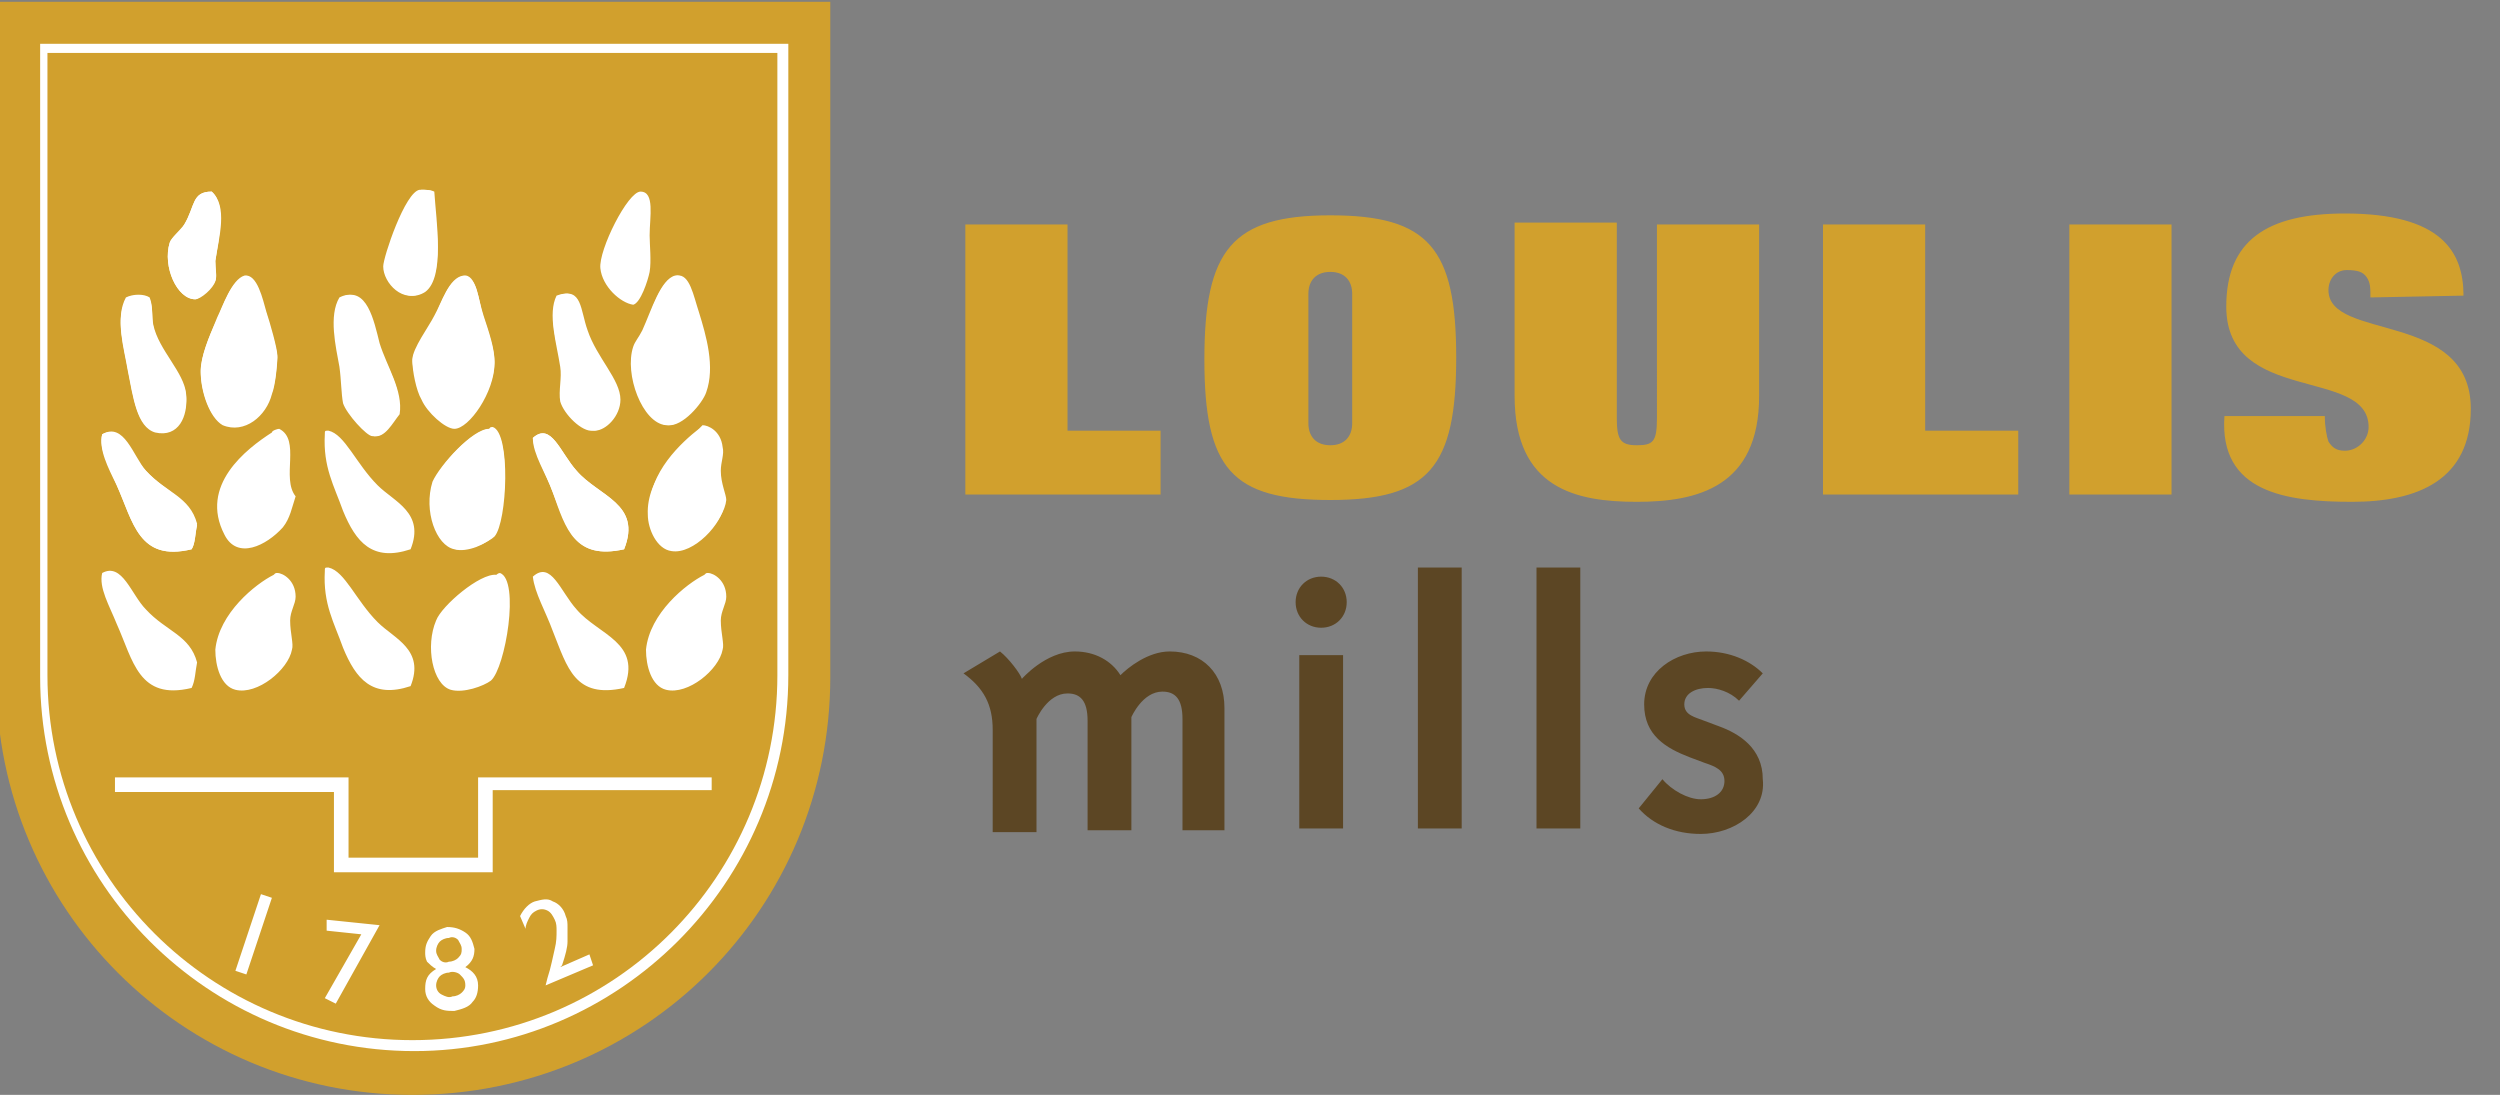 <svg viewBox="0 0 137 60" id="loulis-mills" xmlns="http://www.w3.org/2000/svg"><rect x="0" y="0" width="137" height="60" fill="#808080" stroke="none"/><path d="M45.5 0v37.1C45.5 49.8 35.3 60 22.6 60 10 60-.2 49.8-.2 37.2V.1h45.7V0z" fill="#d1a02d"/><path d="M22.7 57.6c-11.3 0-20.5-9.2-20.5-20.5V2.4h41V37c0 11.4-9.3 20.6-20.5 20.6zM2.6 29v8c0 11.1 9 20 20 20 11.1 0 20-9 20-20V2.9h-40V29z" fill="#fff"/><path d="M26.2 42.6V47h-7.1v-4.4H6.3v.8h12v4.4H27v-4.5h12v-.7zM14.3 49l.6.2-1.4 4.2-.6-.2 1.4-4.2zm3.6 1.4l2.9.3-2.4 4.3-.6-.3 2-3.5-1.9-.2v-.6zm5.4 1.8c0-.4.1-.6.3-.9.2-.3.6-.4.9-.5.4 0 .7.1 1 .3s.4.5.5.9c0 .4-.1.7-.5 1 .4.2.7.5.7 1 0 .4-.1.7-.3.9-.2.3-.6.4-1 .5-.4 0-.7 0-1.1-.3-.3-.2-.5-.5-.5-.9 0-.5.1-.8.6-1.1-.2-.1-.4-.3-.5-.4-.1-.2-.1-.4-.1-.5zm2-.2c0-.2-.1-.3-.2-.5-.1-.1-.3-.2-.5-.1-.2 0-.4.1-.5.2-.1.1-.2.3-.2.5s.1.3.2.5c.1.1.3.2.5.1.2 0 .4-.1.5-.2.2-.2.2-.3.2-.5zm.2 2c0-.3-.1-.4-.3-.6-.1-.1-.4-.2-.6-.1-.2 0-.4.1-.5.2-.1.1-.2.3-.2.5s.1.4.3.5c.2.1.4.2.6.1.2 0 .4-.1.5-.2s.2-.2.2-.4zm5.2-1l1.6-.7.2.6-2.6 1.1.1-.4c.2-.6.3-1.2.4-1.6.1-.4.1-.7.1-1 0-.2 0-.4-.1-.6-.1-.2-.2-.4-.4-.5-.2-.1-.4-.1-.6 0s-.3.2-.4.4-.2.4-.2.6l-.3-.7c.2-.4.5-.7.8-.8.4-.1.7-.2 1 0 .3.1.6.4.7.8.1.2.1.4.1.6v.8c0 .3-.1.7-.3 1.3l-.1.1zm-7.6-42.6c-.8.1-2.1 3.7-2 4.2 0 .9 1.1 2.1 2.2 1.4 1.1-.8.6-3.9.5-5.5-.2-.1-.5-.1-.7-.1zm12.5 4.5c.1-.6 0-1.5 0-2 0-1 .3-2.4-.5-2.4-.7 0-2.3 3.2-2.2 4.2s1.1 1.9 1.8 2c.4-.1.8-1.3.9-1.8zm-25.5-2.6c-.2.4-.7.7-.8 1-.4 1.3.4 3.1 1.4 3.1.2 0 .9-.6 1.1-1 .1-.2 0-.6 0-1.1.2-1.3.6-3.1-.2-3.8-1.1 0-.9.8-1.5 1.8zm1.8 5.2c-.5 1-.9 2.1-.9 2.9 0 1.1.5 2.5 1.2 2.9 1.2.5 2.4-.5 2.7-1.7.2-.5.3-1.7.3-2 0-.4-.4-1.7-.6-2.4-.2-.6-.6-2.1-1.2-2-.7.1-1.2 1.6-1.5 2.3zm11.9-.1c-.3.7-1.2 1.8-1.2 2.4 0 .5.2 1.6.5 2.1.3.7 1.3 1.6 1.8 1.6.8 0 2.2-2 2.2-3.6 0-.7-.3-1.6-.6-2.5-.3-.9-.3-2.3-1.1-2.2-.8 0-1.2 1.4-1.6 2.2zm11.4.7c-.2.4-.4.6-.5.9-.5 1.5.5 4.2 1.8 4.3.8.1 1.9-1.2 2.1-1.8.5-1.4 0-3.1-.4-4.4-.3-.9-.5-2.1-1.2-2-.8.2-1.3 1.9-1.8 3zM6.9 16.3c-.6 1.1-.1 2.7.1 3.9.3 1.5.5 3.2 1.5 3.4 1.2.3 1.8-.9 1.7-2-.1-1.2-1.5-2.4-1.8-3.8-.1-.5 0-1-.2-1.5-.3-.2-.9-.2-1.3 0zm13.8 2.5c-.4-1.2-.7-3.2-2.1-2.5-.6 1-.2 2.7 0 3.8.1.7.1 1.5.2 2 .2.6 1.3 1.8 1.6 1.8.7.1 1.1-.8 1.4-1.2.3-1.3-.6-2.6-1.1-3.9zm10 1.3c.1.6-.1 1.3 0 1.9.2.7 1.2 1.7 1.8 1.6.6 0 1.4-.8 1.4-1.7 0-1.2-1.3-2.4-1.8-3.8-.3-1.1-.3-2.4-1.6-1.9-.5 1 0 2.6.2 3.9zm-18.4 9.2c.7 1.4 2.3.6 3.2-.4.4-.5.5-1.1.7-1.7-.8-1 .3-3.1-.9-3.7-.1 0-.4.1-.4.2-1.4.9-4 2.9-2.6 5.6zm11.5-2.9c-.5 1.5.2 3.5 1.2 3.7.7.1 1.8-.4 2.1-.7.7-.8.9-5.7-.1-6-.1 0-.1.1-.1.1-1 0-2.8 2-3.1 2.9zm14.5-2.9c-.9.7-2.8 2.4-2.7 4.5 0 .9.5 1.9 1.3 2 1.2.2 2.8-1.5 2.9-2.6 0-.3-.3-.9-.3-1.6 0-.5.2-.9.1-1.3-.1-.9-.8-1.2-1.1-1.2l-.2.2zm-17.6 3.1c-1.2-1.2-1.8-2.8-2.7-3-.2 0-.2 0-.2.2-.1 1.8.5 2.8 1 4.2.7 1.7 1.6 2.8 3.7 2.1.8-2-.9-2.6-1.8-3.5zm0 7.5c-1.2-1.2-1.8-2.8-2.7-3-.2 0-.2 0-.2.2-.1 1.8.5 2.8 1 4.2.7 1.7 1.6 2.8 3.7 2.1.8-2-.9-2.6-1.8-3.5zm-9.9-5.3c-.4-1.5-1.7-1.8-2.8-3-.7-.8-1.2-2.7-2.4-2-.2.8.3 1.8.8 2.8.9 2 1.2 4.2 4.1 3.5.2-.3.2-.9.3-1.3zm20.8-3c-.9-1-1.4-2.7-2.4-1.8 0 .9.7 1.9 1.1 3 .7 2 1.2 3.7 3.9 3.1 1-2.5-1.4-2.9-2.6-4.3z" fill="#fff"/><path d="M23.7 10.5c.2 1.6.7 4.8-.5 5.5-1.1.7-2.2-.5-2.2-1.4 0-.5 1.2-4.1 2-4.2.3 0 .6 0 .7.1zm-12.1 0c.9.8.4 2.5.2 3.8 0 .4.1.8 0 1.1-.1.4-.8 1-1.1 1-1 0-1.8-1.8-1.4-3.1.1-.3.5-.6.8-1 .6-1 .4-1.8 1.5-1.8zm1.8 4.6c.7-.1 1 1.3 1.2 2 .2.6.6 2 .6 2.4 0 .3-.1 1.5-.3 2-.4 1.3-1.6 2.2-2.7 1.7-.7-.3-1.2-1.8-1.2-2.9 0-.8.5-1.9.9-2.9.3-.6.8-2.1 1.5-2.3zm12 0c.7-.1.8 1.3 1.1 2.2.3.9.6 1.8.6 2.5 0 1.6-1.4 3.6-2.2 3.6-.5 0-1.5-.9-1.8-1.6-.2-.5-.5-1.6-.5-2.1 0-.6.9-1.8 1.2-2.4.4-.7.8-2.1 1.6-2.2zm11.7 0c.7-.1.9 1.1 1.2 2 .4 1.3.9 3 .4 4.4-.2.6-1.3 1.9-2.1 1.8-1.3-.1-2.3-2.8-1.8-4.3.1-.3.4-.6.5-.9.4-1.1.9-2.8 1.8-3zM8.2 16.4c.2.5.1 1 .2 1.5.3 1.4 1.7 2.6 1.8 3.8.1 1.1-.4 2.3-1.7 2-1-.3-1.2-1.9-1.5-3.4-.2-1.2-.7-2.8-.1-3.9.4-.3 1-.3 1.3 0zm13.7 6.3c-.4.5-.8 1.3-1.4 1.2-.3 0-1.4-1.2-1.6-1.8-.1-.4-.1-1.2-.2-2-.2-1.2-.6-2.8 0-3.8 1.4-.7 1.8 1.3 2.1 2.5.4 1.3 1.3 2.6 1.1 3.9zm8.7-6.5c1.3-.5 1.2.8 1.6 1.9.5 1.5 1.8 2.7 1.8 3.8 0 .9-.8 1.7-1.4 1.7-.6 0-1.7-.9-1.8-1.6-.1-.6.1-1.2 0-1.9-.3-1.3-.8-2.9-.2-3.9zm-3.8 7.3l.1-.1c1.1.2.9 5.1.1 6-.3.4-1.4.9-2.1.7-1-.2-1.7-2.1-1.2-3.7.4-.9 2.2-2.9 3.1-2.9zm11.6 0c.3-.1 1 .2 1.1 1.2.1.4-.2.8-.1 1.3 0 .7.3 1.2.3 1.6-.1 1.1-1.7 2.8-2.9 2.6-.8-.1-1.3-1.2-1.3-2-.1-2 1.8-3.8 2.7-4.5.1-.2.1-.2.2-.2zm-11.2 8s.1-.1.2-.1c1.1.4.3 5.2-.5 5.9-.4.3-1.5.7-2.2.5-1-.3-1.4-2.4-.8-3.8.3-.8 2.4-2.6 3.3-2.5zm-16.7-1.4c-2.9.7-3.2-1.5-4.1-3.5-.4-1-1-2-.8-2.8 1.1-.6 1.6 1.2 2.4 2 1.1 1.2 2.4 1.4 2.8 2.9-.1.5-.1 1.1-.3 1.4zm0 7.6c-2.9.7-3.2-1.5-4.1-3.5-.4-1-1-2-.8-2.8 1.1-.6 1.6 1.2 2.4 2 1.1 1.2 2.4 1.4 2.8 2.9-.1.5-.1 1-.3 1.4zm23.7-7.6c-2.7.6-3.1-1.1-3.9-3.1-.4-1.1-1-2.1-1.1-3 1-.9 1.5.8 2.4 1.8 1.2 1.4 3.6 1.8 2.6 4.3zm4.6 1.3c.3 0 1 .4 1 1.3 0 .4-.3.8-.3 1.3 0 .7.2 1.3.1 1.6-.2 1.1-1.9 2.5-3.1 2.2-.8-.2-1.1-1.3-1.1-2.2.2-2 2.2-3.6 3.2-4.1.1-.1.1-.1.2-.1zm-23.6 0c.3 0 1 .4 1 1.3 0 .4-.3.8-.3 1.3 0 .7.2 1.3.1 1.6-.2 1.1-1.9 2.5-3.1 2.2-.8-.2-1.1-1.3-1.1-2.2.2-2 2.2-3.6 3.2-4.1.1-.1.1-.1.2-.1zm19 6.3c-2.7.6-3.1-1.1-3.9-3.1-.4-1.1-1-2.1-1.1-3 1-.9 1.5.8 2.4 1.8 1.2 1.4 3.6 1.8 2.6 4.3z" fill="#fff"/><path d="M52.9 12.3h5.6v11.3h5.1v3.5H52.9V12.3zm20-.5c5.4 0 6.9 1.8 6.9 7.8s-1.5 7.8-6.9 7.8-6.9-1.7-6.9-7.7 1.5-7.9 6.9-7.9zm-1.2 11.4c0 .7.4 1.2 1.2 1.2.8 0 1.2-.5 1.2-1.2v-7.1c0-.7-.4-1.2-1.2-1.2-.8 0-1.2.5-1.2 1.2v7.1zm24.7-1.5c0 5-3.4 5.8-6.7 5.8s-6.7-.7-6.7-5.8v-9.5h5.6v10.7c0 1.2.2 1.5 1.1 1.5s1.1-.2 1.1-1.5V12.3h5.6v9.4zm3.5-9.4h5.6v11.3h5.1v3.5H99.9V12.3zm13.5 0h5.6v14.8h-5.6V12.3zm16.5 4c0-.5 0-.8-.2-1.1s-.5-.4-1.1-.4c-.6 0-1 .5-1 1.1 0 2.8 7.8 1.1 7.8 6.5 0 3.9-2.9 5.1-6.5 5.1s-7.3-.5-7-4.7h5.5c0 .6.1 1.1.2 1.4.2.3.4.5.9.5.7 0 1.3-.6 1.3-1.3 0-3.3-7.8-1.2-7.8-6.6 0-3.6 2.2-5.1 6.5-5.1 5.3 0 6.5 2.1 6.5 4.5l-5.1.1z" fill="#d1a02d"/><path d="M64.8 45.4v-6c0-1.1-.4-1.5-1.1-1.5-1.1 0-1.7 1.4-1.7 1.4v6.2h-2.4v-6c0-1.1-.4-1.5-1.1-1.5-1.1 0-1.7 1.4-1.7 1.4v6.2h-2.4V40c0-1.4-.5-2.3-1.6-3.1l2-1.2c.5.4 1.1 1.2 1.2 1.5 0 0 1.3-1.5 2.9-1.5 1.1 0 2 .5 2.5 1.3.4-.4 1.5-1.3 2.7-1.3 1.8 0 3 1.2 3 3.1v6.7h-2.3v-.1zm7.6-11c-.8 0-1.4-.6-1.4-1.4 0-.8.6-1.4 1.4-1.4s1.4.6 1.4 1.4-.6 1.4-1.4 1.4zm-1.2 11v-9.5h2.4v9.5h-2.4zm6.5 0V31.1h2.4v14.3h-2.4zm6.5 0V31.1h2.4v14.3h-2.4zm9 .3c-1.4 0-2.6-.5-3.4-1.4l1.3-1.6c.5.6 1.4 1.1 2.1 1.1.8 0 1.3-.4 1.3-1s-.5-.8-1.1-1l-.8-.3c-1.3-.5-2.5-1.2-2.5-2.9 0-1.8 1.7-2.9 3.4-2.9 1.3 0 2.4.5 3.1 1.2l-1.3 1.5c-.5-.5-1.2-.7-1.7-.7-.7 0-1.3.3-1.3.9 0 .6.6.7 1.1.9l.8.3c1.1.4 2.4 1.2 2.4 2.9.2 1.8-1.6 3-3.4 3z" fill="#5c4624"/></svg>